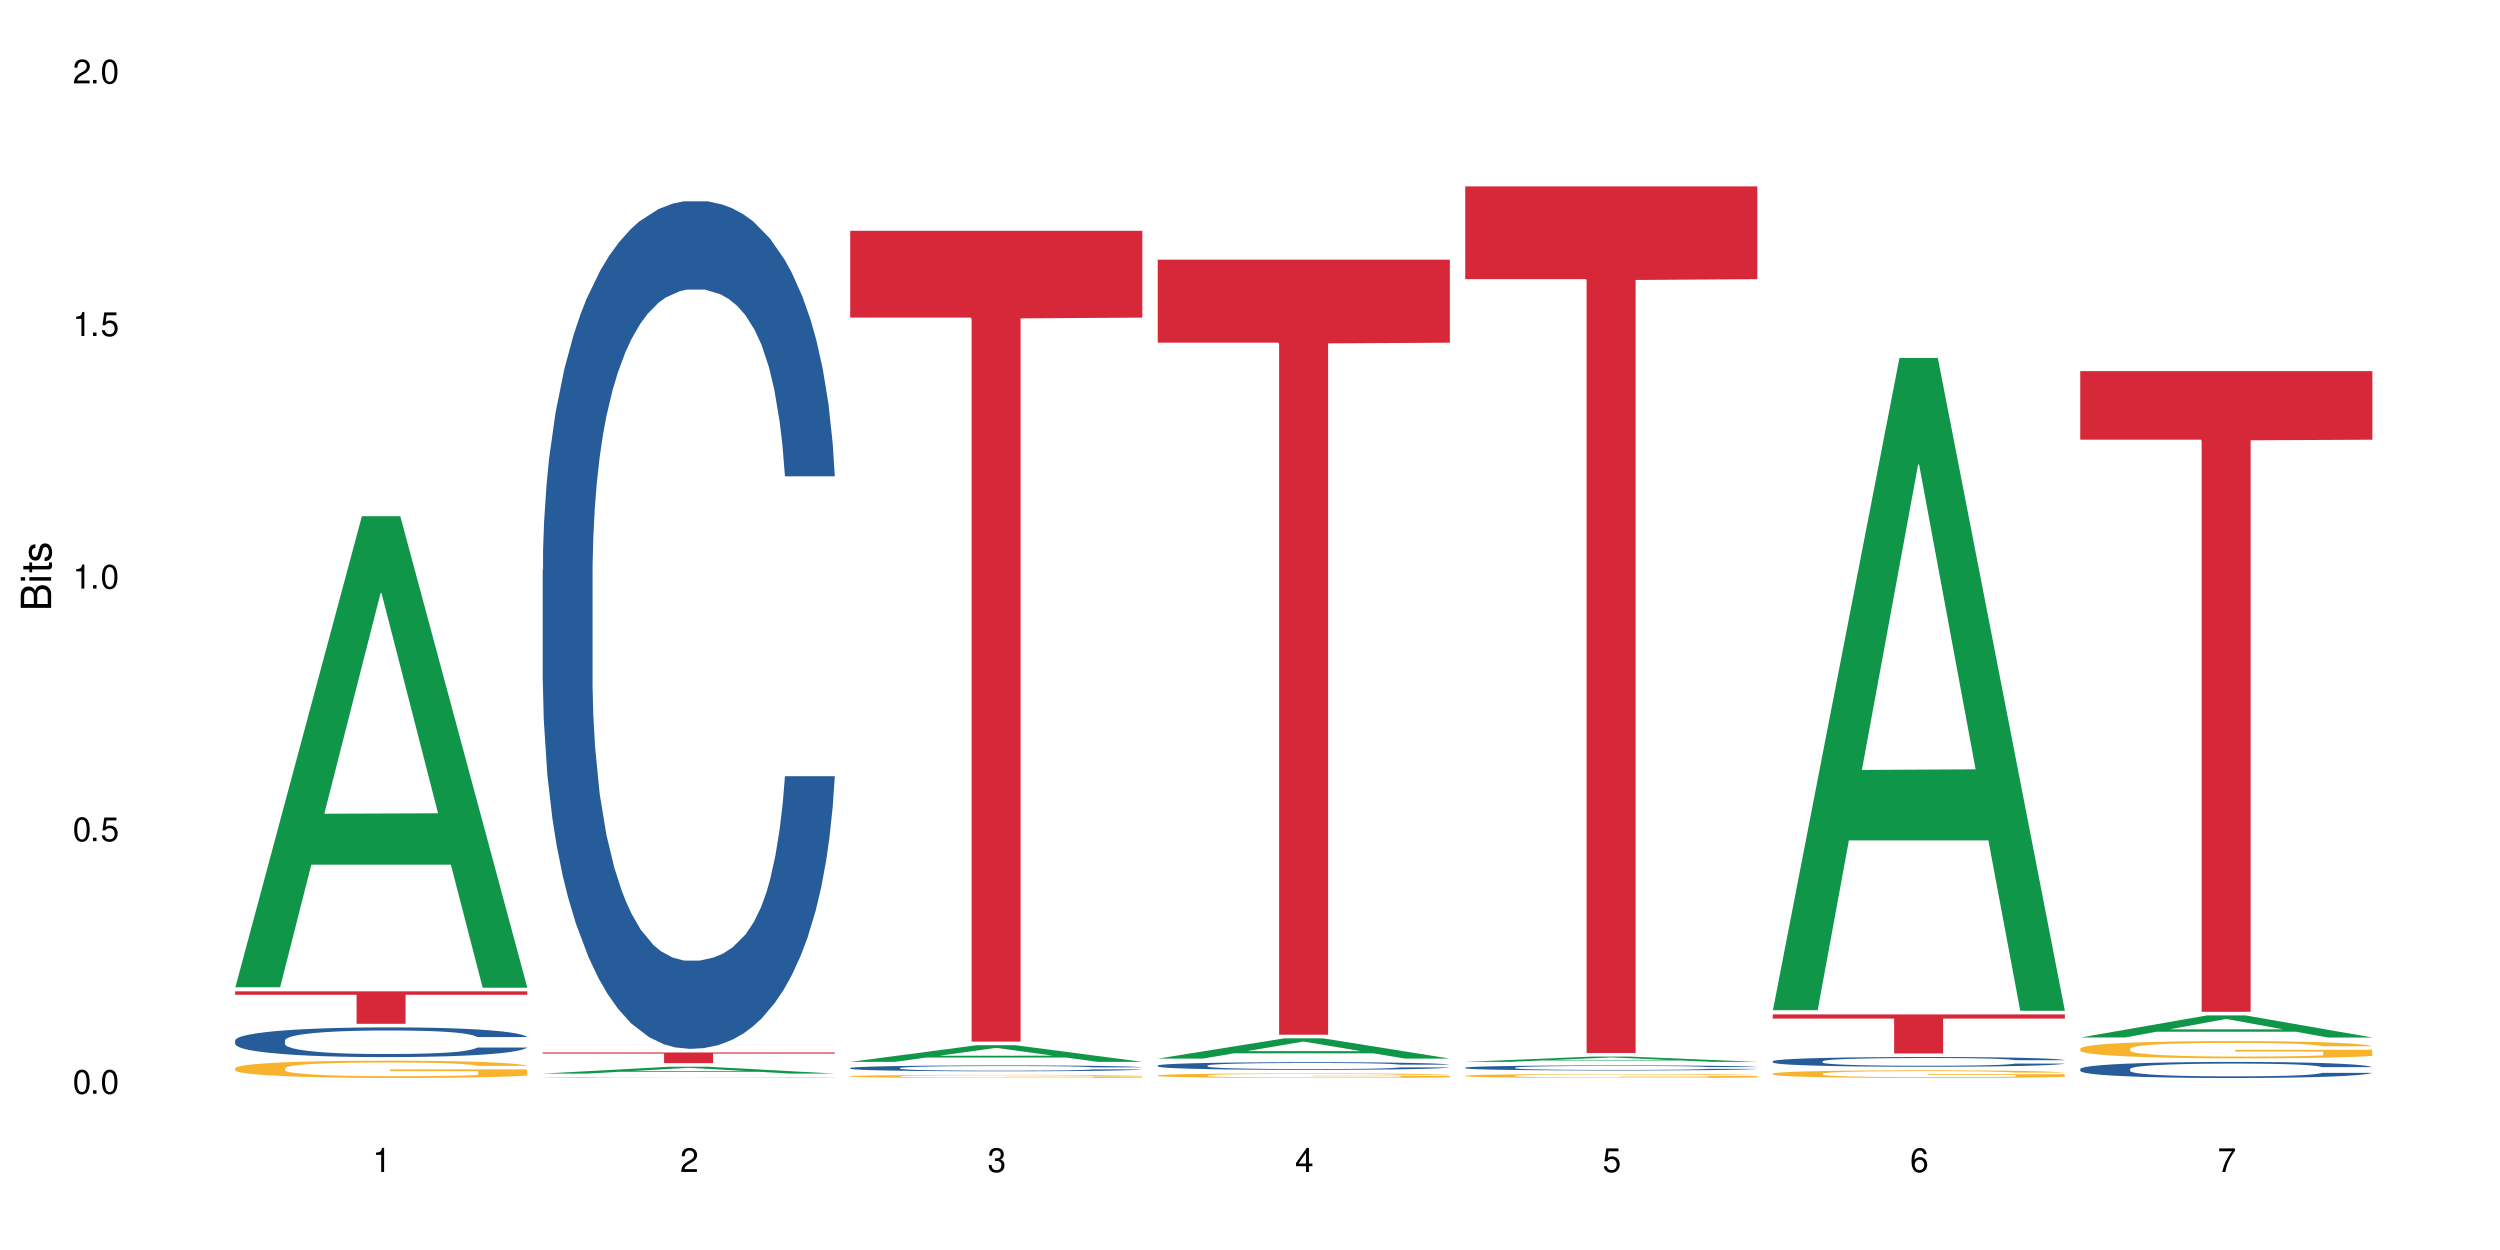 <?xml version="1.0" encoding="UTF-8"?>
<svg xmlns="http://www.w3.org/2000/svg" xmlns:xlink="http://www.w3.org/1999/xlink" width="720" height="360" viewBox="0 0 720 360">
<defs>
<g>
<g id="glyph-0-0">
</g>
<g id="glyph-0-1">
<path d="M 2.641 -6.938 C 2 -6.938 1.422 -6.656 1.078 -6.172 C 0.641 -5.562 0.406 -4.641 0.406 -3.359 C 0.406 -1.016 1.188 0.219 2.641 0.219 C 4.078 0.219 4.859 -1.016 4.859 -3.297 C 4.859 -4.641 4.656 -5.547 4.203 -6.172 C 3.844 -6.656 3.281 -6.938 2.641 -6.938 Z M 2.641 -6.188 C 3.547 -6.188 4 -5.25 4 -3.375 C 4 -1.406 3.562 -0.484 2.625 -0.484 C 1.734 -0.484 1.281 -1.438 1.281 -3.344 C 1.281 -5.25 1.734 -6.188 2.641 -6.188 Z M 2.641 -6.188 "/>
</g>
<g id="glyph-0-2">
<path d="M 1.828 -1 L 0.828 -1 L 0.828 0 L 1.828 0 Z M 1.828 -1 "/>
</g>
<g id="glyph-0-3">
<path d="M 4.562 -6.797 L 1.062 -6.797 L 0.547 -3.094 L 1.328 -3.094 C 1.719 -3.562 2.047 -3.734 2.578 -3.734 C 3.484 -3.734 4.062 -3.109 4.062 -2.094 C 4.062 -1.125 3.484 -0.531 2.578 -0.531 C 1.828 -0.531 1.375 -0.906 1.188 -1.672 L 0.328 -1.672 C 0.453 -1.109 0.547 -0.844 0.75 -0.594 C 1.125 -0.078 1.828 0.219 2.594 0.219 C 3.969 0.219 4.922 -0.781 4.922 -2.219 C 4.922 -3.562 4.031 -4.484 2.719 -4.484 C 2.25 -4.484 1.859 -4.359 1.469 -4.062 L 1.734 -5.969 L 4.562 -5.969 Z M 4.562 -6.797 "/>
</g>
<g id="glyph-0-4">
<path d="M 2.484 -4.938 L 2.484 0 L 3.328 0 L 3.328 -6.938 L 2.766 -6.938 C 2.469 -5.875 2.281 -5.734 0.984 -5.562 L 0.984 -4.938 Z M 2.484 -4.938 "/>
</g>
<g id="glyph-0-5">
<path d="M 4.859 -0.828 L 1.281 -0.828 C 1.359 -1.406 1.672 -1.781 2.5 -2.281 L 3.469 -2.828 C 4.406 -3.344 4.906 -4.062 4.906 -4.906 C 4.906 -5.484 4.672 -6.031 4.266 -6.406 C 3.859 -6.766 3.375 -6.938 2.719 -6.938 C 1.859 -6.938 1.219 -6.625 0.844 -6.031 C 0.609 -5.672 0.5 -5.234 0.484 -4.531 L 1.328 -4.531 C 1.359 -5.016 1.406 -5.281 1.531 -5.516 C 1.75 -5.938 2.188 -6.203 2.703 -6.203 C 3.469 -6.203 4.031 -5.641 4.031 -4.891 C 4.031 -4.344 3.719 -3.859 3.125 -3.516 L 2.234 -3 C 0.812 -2.172 0.406 -1.531 0.328 -0.016 L 4.859 -0.016 Z M 4.859 -0.828 "/>
</g>
<g id="glyph-0-6">
<path d="M 2.125 -3.188 L 2.578 -3.188 C 3.5 -3.188 3.984 -2.766 3.984 -1.922 C 3.984 -1.062 3.469 -0.531 2.594 -0.531 C 1.656 -0.531 1.203 -1 1.156 -2.016 L 0.312 -2.016 C 0.344 -1.453 0.438 -1.094 0.609 -0.781 C 0.953 -0.109 1.625 0.219 2.547 0.219 C 3.953 0.219 4.859 -0.625 4.859 -1.938 C 4.859 -2.828 4.516 -3.297 3.703 -3.594 C 4.344 -3.844 4.656 -4.328 4.656 -5.031 C 4.656 -6.219 3.875 -6.938 2.578 -6.938 C 1.203 -6.938 0.484 -6.172 0.453 -4.703 L 1.297 -4.703 C 1.312 -5.125 1.344 -5.359 1.453 -5.578 C 1.641 -5.969 2.062 -6.203 2.594 -6.203 C 3.344 -6.203 3.797 -5.75 3.797 -5 C 3.797 -4.516 3.609 -4.219 3.25 -4.047 C 3.016 -3.953 2.703 -3.922 2.125 -3.906 Z M 2.125 -3.188 "/>
</g>
<g id="glyph-0-7">
<path d="M 3.141 -1.672 L 3.141 0 L 3.984 0 L 3.984 -1.672 L 4.984 -1.672 L 4.984 -2.438 L 3.984 -2.438 L 3.984 -6.938 L 3.359 -6.938 L 0.266 -2.578 L 0.266 -1.672 Z M 3.141 -2.438 L 1 -2.438 L 3.141 -5.5 Z M 3.141 -2.438 "/>
</g>
<g id="glyph-0-8">
<path d="M 4.781 -5.125 C 4.609 -6.266 3.891 -6.938 2.844 -6.938 C 2.094 -6.938 1.422 -6.578 1.031 -5.953 C 0.594 -5.266 0.406 -4.422 0.406 -3.172 C 0.406 -2 0.578 -1.25 0.984 -0.641 C 1.359 -0.078 1.953 0.219 2.703 0.219 C 3.984 0.219 4.922 -0.75 4.922 -2.094 C 4.922 -3.375 4.062 -4.281 2.844 -4.281 C 2.172 -4.281 1.641 -4.031 1.281 -3.516 C 1.281 -5.234 1.828 -6.188 2.797 -6.188 C 3.391 -6.188 3.797 -5.797 3.938 -5.125 Z M 2.734 -3.531 C 3.547 -3.531 4.062 -2.953 4.062 -2.031 C 4.062 -1.156 3.484 -0.531 2.703 -0.531 C 1.922 -0.531 1.328 -1.188 1.328 -2.078 C 1.328 -2.938 1.906 -3.531 2.734 -3.531 Z M 2.734 -3.531 "/>
</g>
<g id="glyph-0-9">
<path d="M 4.984 -6.797 L 0.438 -6.797 L 0.438 -5.969 L 4.109 -5.969 C 2.5 -3.656 1.828 -2.234 1.328 0 L 2.219 0 C 2.594 -2.172 3.453 -4.047 4.984 -6.094 Z M 4.984 -6.797 "/>
</g>
<g id="glyph-1-0">
</g>
<g id="glyph-1-1">
<path d="M 0 -0.953 L 0 -4.891 C 0 -5.719 -0.234 -6.344 -0.734 -6.797 C -1.188 -7.234 -1.812 -7.469 -2.5 -7.469 C -3.547 -7.469 -4.188 -7 -4.625 -5.875 C -4.984 -6.688 -5.625 -7.094 -6.531 -7.094 C -7.172 -7.094 -7.734 -6.859 -8.141 -6.391 C -8.562 -5.922 -8.75 -5.344 -8.75 -4.5 L -8.75 -0.953 Z M -4.984 -2.062 L -7.766 -2.062 L -7.766 -4.219 C -7.766 -4.844 -7.688 -5.203 -7.453 -5.5 C -7.219 -5.812 -6.859 -5.969 -6.375 -5.969 C -5.891 -5.969 -5.531 -5.812 -5.297 -5.5 C -5.062 -5.203 -4.984 -4.844 -4.984 -4.219 Z M -0.984 -2.062 L -4 -2.062 L -4 -4.781 C -4 -5.766 -3.438 -6.359 -2.484 -6.359 C -1.547 -6.359 -0.984 -5.766 -0.984 -4.781 Z M -0.984 -2.062 "/>
</g>
<g id="glyph-1-2">
<path d="M -6.281 -1.797 L -6.281 -0.797 L 0 -0.797 L 0 -1.797 Z M -8.75 -1.797 L -8.75 -0.797 L -7.484 -0.797 L -7.484 -1.797 Z M -8.75 -1.797 "/>
</g>
<g id="glyph-1-3">
<path d="M -6.281 -3.047 L -6.281 -2.016 L -8.016 -2.016 L -8.016 -1.016 L -6.281 -1.016 L -6.281 -0.172 L -5.469 -0.172 L -5.469 -1.016 L -0.719 -1.016 C -0.078 -1.016 0.281 -1.453 0.281 -2.234 C 0.281 -2.5 0.25 -2.719 0.188 -3.047 L -0.641 -3.047 C -0.609 -2.906 -0.594 -2.766 -0.594 -2.562 C -0.594 -2.141 -0.719 -2.016 -1.156 -2.016 L -5.469 -2.016 L -5.469 -3.047 Z M -6.281 -3.047 "/>
</g>
<g id="glyph-1-4">
<path d="M -4.531 -5.25 C -5.766 -5.25 -6.469 -4.422 -6.469 -2.969 C -6.469 -1.516 -5.719 -0.562 -4.547 -0.562 C -3.562 -0.562 -3.094 -1.062 -2.734 -2.562 L -2.516 -3.484 C -2.344 -4.188 -2.094 -4.469 -1.641 -4.469 C -1.047 -4.469 -0.641 -3.875 -0.641 -3 C -0.641 -2.453 -0.797 -2 -1.062 -1.75 C -1.25 -1.594 -1.422 -1.531 -1.875 -1.469 L -1.875 -0.406 C -0.422 -0.453 0.281 -1.266 0.281 -2.922 C 0.281 -4.5 -0.5 -5.516 -1.719 -5.516 C -2.656 -5.516 -3.172 -4.984 -3.469 -3.734 L -3.703 -2.766 C -3.891 -1.953 -4.156 -1.609 -4.594 -1.609 C -5.188 -1.609 -5.547 -2.125 -5.547 -2.938 C -5.547 -3.75 -5.203 -4.172 -4.531 -4.203 Z M -4.531 -5.25 "/>
</g>
</g>
</defs>
<rect x="-72" y="-36" width="864" height="432" fill="rgb(100%, 100%, 100%)" fill-opacity="1"/>
<path fill-rule="nonzero" fill="rgb(6.275%, 58.824%, 28.235%)" fill-opacity="1" d="M 67.73 284.336 L 67.82 284.211 L 104.227 148.656 L 115.281 148.656 L 151.867 284.465 L 139.012 284.465 L 129.844 249.016 L 89.664 249.016 L 80.676 284.336 L 67.73 284.336 L 93.527 234.352 L 126.156 234.223 L 109.887 170.848 L 109.707 170.719 L 109.527 171.102 L 93.438 234.223 L 93.527 234.352 Z M 67.73 284.336 "/>
<path fill-rule="nonzero" fill="rgb(14.51%, 36.078%, 60%)" fill-opacity="1" d="M 67.73 299.613 L 67.832 299.605 L 67.832 299.418 L 68.141 299.121 L 68.859 298.746 L 69.578 298.488 L 71.426 298.027 L 73.988 297.582 L 76.656 297.238 L 78.605 297.035 L 80.352 296.879 L 84.352 296.59 L 86.918 296.441 L 89.688 296.309 L 93.074 296.176 L 95.535 296.098 L 101.078 295.973 L 105.18 295.918 L 108.363 295.895 L 115.238 295.895 L 119.34 295.926 L 122.316 295.965 L 125.598 296.027 L 128.371 296.098 L 133.191 296.27 L 137.5 296.488 L 139.449 296.613 L 142.527 296.855 L 144.891 297.09 L 146.531 297.293 L 148.379 297.582 L 150.02 297.934 L 151.25 298.332 L 151.867 298.668 L 137.5 298.668 L 136.785 298.355 L 135.961 298.113 L 134.422 297.793 L 132.883 297.566 L 130.73 297.34 L 128.781 297.191 L 126.113 297.043 L 123.754 296.949 L 121.289 296.879 L 118.93 296.832 L 114.414 296.785 L 109.184 296.785 L 107.234 296.801 L 103.23 296.863 L 101.078 296.918 L 98 297.027 L 95.844 297.129 L 93.281 297.285 L 91.535 297.418 L 89.379 297.621 L 87.84 297.801 L 86.098 298.059 L 85.07 298.254 L 84.148 298.473 L 83.328 298.73 L 82.711 299.004 L 82.301 299.293 L 82.094 299.574 L 82.094 300.789 L 82.301 301.07 L 82.812 301.398 L 84.148 301.875 L 86.098 302.289 L 88.355 302.617 L 90.508 302.852 L 91.742 302.961 L 93.383 303.086 L 95.945 303.242 L 99.641 303.398 L 101.797 303.461 L 105.078 303.523 L 108.465 303.555 L 112.98 303.555 L 116.98 303.523 L 119.648 303.484 L 122.418 303.422 L 126.215 303.289 L 128.574 303.164 L 130.629 303.016 L 132.168 302.867 L 133.191 302.742 L 134.73 302.5 L 135.961 302.234 L 136.887 301.961 L 137.5 301.695 L 151.867 301.695 L 151.25 302.008 L 150.328 302.312 L 149.402 302.539 L 147.969 302.812 L 146.324 303.055 L 143.965 303.328 L 142.016 303.508 L 139.449 303.703 L 137.09 303.852 L 134.527 303.984 L 130.73 304.141 L 128.266 304.219 L 125.598 304.289 L 122.418 304.352 L 118.418 304.406 L 114.109 304.438 L 110.105 304.445 L 105.797 304.43 L 102.617 304.398 L 98.41 304.328 L 93.176 304.188 L 89.379 304.039 L 86.406 303.891 L 83.84 303.734 L 80.969 303.523 L 77.273 303.18 L 75.016 302.914 L 73.477 302.695 L 71.734 302.391 L 70.5 302.117 L 69.066 301.68 L 68.039 301.125 L 67.73 300.695 Z M 67.73 299.613 "/>
<path fill-rule="nonzero" fill="rgb(96.863%, 70.196%, 16.863%)" fill-opacity="1" d="M 67.73 307.613 L 67.832 307.609 L 67.832 307.52 L 68.242 307.312 L 69.27 307.031 L 70.605 306.801 L 72.039 306.617 L 72.965 306.52 L 74.504 306.383 L 75.836 306.285 L 79.223 306.078 L 83.531 305.887 L 85.891 305.805 L 88.559 305.73 L 92.355 305.641 L 94.102 305.609 L 99.438 305.539 L 105.488 305.492 L 112.16 305.477 L 115.238 305.484 L 119.441 305.5 L 125.188 305.551 L 128.473 305.598 L 131.039 305.641 L 133.707 305.703 L 136.988 305.793 L 140.066 305.902 L 142.527 306.012 L 144.992 306.148 L 147.043 306.293 L 148.789 306.453 L 150.328 306.645 L 151.25 306.805 L 151.867 306.965 L 137.605 306.965 L 136.785 306.805 L 135.859 306.68 L 134.32 306.531 L 132.781 306.422 L 131.242 306.336 L 128.371 306.215 L 125.906 306.145 L 122.828 306.078 L 119.855 306.039 L 116.469 306.012 L 114.414 306.004 L 108.977 306.004 L 104.055 306.035 L 101.18 306.07 L 99.129 306.105 L 96.254 306.176 L 94.512 306.23 L 93.484 306.266 L 90.406 306.406 L 88.355 306.535 L 87.227 306.621 L 85.789 306.758 L 84.762 306.883 L 83.633 307.062 L 83.02 307.199 L 82.199 307.508 L 82.094 308.328 L 82.402 308.504 L 83.02 308.688 L 83.84 308.852 L 85.07 309.027 L 86.301 309.156 L 88.457 309.336 L 90.305 309.453 L 91.742 309.531 L 94.512 309.656 L 95.641 309.695 L 98.309 309.777 L 101.078 309.84 L 104.465 309.895 L 107.027 309.922 L 111.133 309.945 L 116.363 309.945 L 122.52 309.918 L 126.422 309.883 L 129.09 309.848 L 130.832 309.812 L 132.988 309.766 L 134.527 309.719 L 135.961 309.668 L 137.707 309.59 L 137.707 308.504 L 112.363 308.496 L 112.363 307.988 L 151.762 307.984 L 151.867 309.766 L 149.711 309.887 L 147.043 310.004 L 144.48 310.098 L 141.812 310.172 L 138.016 310.262 L 134.938 310.316 L 130.215 310.379 L 125.906 310.418 L 121.395 310.445 L 117.391 310.461 L 112.672 310.465 L 108.465 310.457 L 103.949 310.43 L 100.359 310.391 L 97.074 310.348 L 93.793 310.289 L 89.688 310.191 L 87.02 310.113 L 84.25 310.02 L 81.48 309.906 L 79.016 309.781 L 77.375 309.688 L 75.734 309.578 L 73.988 309.441 L 72.348 309.285 L 71.117 309.145 L 69.988 308.984 L 69.168 308.836 L 68.348 308.629 L 67.938 308.465 L 67.73 308.324 Z M 67.73 307.613 "/>
<path fill-rule="nonzero" fill="rgb(83.922%, 15.686%, 22.353%)" fill-opacity="1" d="M 67.73 285.496 L 151.867 285.496 L 151.867 286.5 L 116.801 286.508 L 116.801 294.863 L 102.695 294.863 L 102.695 286.516 L 102.488 286.5 L 67.73 286.5 Z M 67.73 285.496 "/>
<path fill-rule="nonzero" fill="rgb(6.275%, 58.824%, 28.235%)" fill-opacity="1" d="M 156.293 309.191 L 156.383 309.191 L 192.789 307.215 L 203.844 307.215 L 240.43 309.195 L 227.574 309.195 L 218.406 308.676 L 178.227 308.676 L 169.238 309.191 L 156.293 309.191 L 182.094 308.465 L 214.723 308.461 L 198.453 307.539 L 198.273 307.535 L 198.094 307.539 L 182.004 308.461 L 182.094 308.465 Z M 156.293 309.191 "/>
<path fill-rule="nonzero" fill="rgb(14.51%, 36.078%, 60%)" fill-opacity="1" d="M 156.293 164.188 L 156.398 163.965 L 156.398 158.609 L 156.703 150.129 L 157.422 139.418 L 158.141 132.055 L 159.988 118.891 L 162.555 106.172 L 165.223 96.355 L 167.172 90.555 L 168.914 86.09 L 172.918 77.836 L 175.48 73.594 L 178.25 69.801 L 181.637 66.008 L 184.102 63.777 L 189.641 60.207 L 193.746 58.645 L 196.926 57.977 L 203.801 57.977 L 207.902 58.867 L 210.879 59.984 L 214.164 61.77 L 216.934 63.777 L 221.754 68.688 L 226.066 74.934 L 228.016 78.504 L 231.094 85.422 L 233.453 92.113 L 235.094 97.918 L 236.941 106.172 L 238.582 116.215 L 239.812 127.594 L 240.43 137.188 L 226.066 137.188 L 225.348 128.262 L 224.527 121.344 L 222.988 112.195 L 221.449 105.727 L 219.293 99.254 L 217.344 95.016 L 214.676 90.777 L 212.316 88.098 L 209.855 86.09 L 207.492 84.75 L 202.98 83.414 L 197.746 83.414 L 195.797 83.859 L 191.797 85.645 L 189.641 87.207 L 186.562 90.328 L 184.406 93.23 L 181.844 97.691 L 180.098 101.484 L 177.945 107.289 L 176.406 112.418 L 174.66 119.781 L 173.633 125.363 L 172.711 131.609 L 171.891 138.973 L 171.273 146.781 L 170.863 155.039 L 170.66 163.07 L 170.66 197.656 L 170.863 205.688 L 171.379 215.062 L 172.711 228.672 L 174.66 240.496 L 176.918 249.871 L 179.074 256.562 L 180.305 259.688 L 181.945 263.258 L 184.512 267.719 L 188.203 272.184 L 190.359 273.969 L 193.641 275.754 L 197.027 276.645 L 201.543 276.645 L 205.543 275.754 L 208.211 274.637 L 210.98 272.852 L 214.777 269.059 L 217.137 265.488 L 219.191 261.25 L 220.73 257.012 L 221.754 253.441 L 223.293 246.523 L 224.527 238.938 L 225.449 231.125 L 226.066 223.539 L 240.43 223.539 L 239.812 232.465 L 238.891 241.168 L 237.969 247.637 L 236.531 255.449 L 234.891 262.363 L 232.527 270.176 L 230.578 275.309 L 228.016 280.887 L 225.656 285.125 L 223.09 288.918 L 219.293 293.379 L 216.832 295.613 L 214.164 297.621 L 210.98 299.406 L 206.98 300.969 L 202.672 301.859 L 198.668 302.082 L 194.359 301.637 L 191.18 300.742 L 186.973 298.734 L 181.738 294.719 L 177.945 290.48 L 174.969 286.238 L 172.402 281.777 L 169.531 275.754 L 165.836 265.934 L 163.578 258.348 L 162.039 252.102 L 160.297 243.398 L 159.066 235.59 L 157.629 223.094 L 156.602 207.25 L 156.293 194.98 Z M 156.293 164.188 "/>
<path fill-rule="nonzero" fill="rgb(96.863%, 70.196%, 16.863%)" fill-opacity="1" d="M 156.293 310.328 L 156.398 310.328 L 156.398 310.324 L 156.809 310.312 L 157.832 310.301 L 159.168 310.289 L 160.605 310.281 L 161.527 310.273 L 163.066 310.27 L 164.398 310.262 L 167.785 310.254 L 172.094 310.246 L 174.457 310.242 L 177.121 310.238 L 180.918 310.234 L 182.664 310.23 L 188 310.227 L 213.754 310.227 L 217.035 310.23 L 219.602 310.234 L 222.27 310.234 L 225.551 310.238 L 228.629 310.246 L 231.094 310.25 L 233.555 310.258 L 235.605 310.266 L 237.352 310.273 L 238.891 310.281 L 239.812 310.289 L 240.43 310.297 L 226.168 310.297 L 225.348 310.289 L 224.422 310.281 L 222.883 310.277 L 221.344 310.27 L 219.805 310.266 L 216.934 310.262 L 214.473 310.258 L 211.395 310.254 L 208.418 310.25 L 192.617 310.25 L 189.742 310.254 L 187.691 310.254 L 184.816 310.258 L 183.074 310.262 L 182.047 310.262 L 178.969 310.27 L 176.918 310.277 L 175.789 310.281 L 174.352 310.285 L 173.328 310.293 L 172.199 310.301 L 171.582 310.309 L 170.762 310.324 L 170.66 310.363 L 170.965 310.371 L 171.582 310.379 L 172.402 310.387 L 173.633 310.395 L 174.867 310.402 L 177.02 310.41 L 178.867 310.418 L 180.305 310.422 L 183.074 310.426 L 184.203 310.43 L 186.871 310.434 L 189.641 310.434 L 193.027 310.438 L 195.59 310.438 L 199.695 310.441 L 204.93 310.441 L 211.086 310.438 L 214.984 310.438 L 217.652 310.434 L 219.395 310.434 L 221.551 310.43 L 223.09 310.43 L 224.527 310.426 L 226.27 310.422 L 226.27 310.371 L 200.926 310.371 L 200.926 310.344 L 240.328 310.344 L 240.43 310.43 L 238.273 310.438 L 235.605 310.441 L 233.043 310.449 L 230.375 310.449 L 226.578 310.457 L 223.5 310.457 L 218.781 310.461 L 214.473 310.461 L 209.957 310.465 L 192.512 310.465 L 188.922 310.461 L 185.641 310.461 L 182.355 310.457 L 178.25 310.453 L 175.582 310.449 L 172.812 310.445 L 170.043 310.438 L 167.582 310.434 L 165.938 310.426 L 164.297 310.422 L 162.555 310.414 L 160.91 310.41 L 159.68 310.402 L 158.551 310.395 L 157.73 310.387 L 156.91 310.375 L 156.5 310.367 L 156.293 310.363 Z M 156.293 310.328 "/>
<path fill-rule="nonzero" fill="rgb(83.922%, 15.686%, 22.353%)" fill-opacity="1" d="M 156.293 303.113 L 240.43 303.113 L 240.43 303.441 L 205.363 303.445 L 205.363 306.184 L 191.258 306.184 L 191.258 303.449 L 191.051 303.441 L 156.293 303.441 Z M 156.293 303.113 "/>
<path fill-rule="nonzero" fill="rgb(6.275%, 58.824%, 28.235%)" fill-opacity="1" d="M 244.859 305.812 L 244.949 305.809 L 281.352 301.016 L 292.41 301.016 L 328.992 305.816 L 316.141 305.816 L 306.969 304.562 L 266.789 304.562 L 257.801 305.812 L 244.859 305.812 L 270.656 304.047 L 303.285 304.039 L 287.016 301.801 L 286.836 301.793 L 286.656 301.809 L 270.566 304.039 L 270.656 304.047 Z M 244.859 305.812 "/>
<path fill-rule="nonzero" fill="rgb(14.51%, 36.078%, 60%)" fill-opacity="1" d="M 244.859 307.582 L 244.961 307.578 L 244.961 307.543 L 245.27 307.484 L 245.988 307.41 L 246.703 307.359 L 248.551 307.27 L 251.117 307.18 L 253.785 307.113 L 255.734 307.074 L 257.477 307.043 L 261.48 306.984 L 264.043 306.957 L 266.816 306.93 L 270.199 306.902 L 272.664 306.891 L 278.203 306.863 L 282.309 306.852 L 285.488 306.848 L 292.363 306.848 L 296.469 306.855 L 299.441 306.863 L 302.727 306.875 L 305.496 306.891 L 310.32 306.922 L 314.629 306.965 L 316.578 306.988 L 319.656 307.039 L 322.016 307.082 L 323.656 307.125 L 325.504 307.18 L 327.145 307.25 L 328.379 307.328 L 328.992 307.395 L 314.629 307.395 L 313.91 307.332 L 313.09 307.285 L 311.551 307.223 L 310.012 307.176 L 307.855 307.133 L 305.906 307.105 L 303.238 307.074 L 300.879 307.055 L 298.418 307.043 L 296.059 307.035 L 291.543 307.023 L 286.309 307.023 L 284.359 307.027 L 280.359 307.039 L 278.203 307.051 L 275.125 307.07 L 272.973 307.09 L 270.406 307.121 L 268.66 307.148 L 266.508 307.188 L 264.969 307.223 L 263.223 307.273 L 262.199 307.312 L 261.273 307.355 L 260.453 307.406 L 259.84 307.461 L 259.426 307.516 L 259.223 307.574 L 259.223 307.812 L 259.426 307.867 L 259.941 307.93 L 261.273 308.023 L 263.223 308.105 L 265.48 308.172 L 267.637 308.215 L 268.867 308.238 L 270.508 308.262 L 273.074 308.293 L 276.77 308.324 L 278.922 308.336 L 282.207 308.348 L 285.59 308.355 L 290.105 308.355 L 294.109 308.348 L 296.773 308.34 L 299.547 308.328 L 303.344 308.301 L 305.703 308.277 L 307.754 308.25 L 309.293 308.219 L 310.32 308.195 L 311.859 308.148 L 313.09 308.094 L 314.012 308.043 L 314.629 307.988 L 328.992 307.988 L 328.379 308.051 L 327.453 308.109 L 326.531 308.156 L 325.094 308.207 L 323.453 308.258 L 321.094 308.309 L 319.145 308.344 L 316.578 308.383 L 314.219 308.414 L 311.652 308.438 L 307.855 308.469 L 305.395 308.484 L 302.727 308.5 L 299.547 308.512 L 295.543 308.523 L 291.234 308.527 L 287.234 308.531 L 282.926 308.527 L 279.742 308.52 L 275.535 308.508 L 270.305 308.48 L 266.508 308.449 L 263.531 308.422 L 260.965 308.391 L 258.094 308.348 L 254.398 308.281 L 252.145 308.23 L 250.605 308.188 L 248.859 308.125 L 247.629 308.07 L 246.191 307.984 L 245.164 307.875 L 244.859 307.793 Z M 244.859 307.582 "/>
<path fill-rule="nonzero" fill="rgb(96.863%, 70.196%, 16.863%)" fill-opacity="1" d="M 244.859 309.949 L 244.961 309.949 L 244.961 309.93 L 245.371 309.895 L 246.398 309.844 L 247.73 309.801 L 249.168 309.766 L 250.09 309.75 L 251.629 309.727 L 252.965 309.707 L 256.348 309.672 L 260.66 309.637 L 263.02 309.621 L 265.688 309.605 L 269.484 309.59 L 271.227 309.586 L 276.562 309.57 L 282.617 309.562 L 292.363 309.562 L 296.57 309.566 L 302.316 309.574 L 305.598 309.582 L 308.164 309.59 L 310.832 309.602 L 314.117 309.617 L 317.195 309.637 L 319.656 309.656 L 322.117 309.684 L 324.172 309.707 L 325.914 309.738 L 327.453 309.773 L 328.379 309.801 L 328.992 309.832 L 314.73 309.832 L 313.91 309.801 L 312.988 309.777 L 311.449 309.75 L 309.91 309.73 L 308.371 309.715 L 305.496 309.695 L 303.035 309.68 L 299.957 309.672 L 296.98 309.664 L 293.594 309.656 L 286.105 309.656 L 281.18 309.66 L 278.309 309.668 L 276.254 309.676 L 273.383 309.688 L 271.637 309.695 L 270.613 309.703 L 267.535 309.73 L 265.48 309.754 L 264.352 309.77 L 262.918 309.793 L 261.891 309.816 L 260.762 309.848 L 260.145 309.875 L 259.324 309.93 L 259.223 310.078 L 259.531 310.109 L 260.145 310.145 L 260.965 310.172 L 262.199 310.203 L 263.43 310.227 L 265.582 310.262 L 267.43 310.281 L 268.867 310.297 L 271.637 310.316 L 272.766 310.324 L 275.434 310.34 L 278.203 310.352 L 281.59 310.363 L 284.156 310.367 L 288.258 310.371 L 293.492 310.371 L 299.648 310.367 L 303.547 310.359 L 306.215 310.352 L 307.961 310.348 L 310.113 310.34 L 311.652 310.328 L 313.09 310.32 L 314.832 310.305 L 314.832 310.109 L 289.492 310.109 L 289.492 310.016 L 328.891 310.016 L 328.992 310.34 L 326.84 310.359 L 324.172 310.383 L 321.605 310.398 L 318.938 310.414 L 315.141 310.43 L 312.062 310.438 L 307.344 310.449 L 303.035 310.457 L 298.52 310.461 L 294.52 310.465 L 285.59 310.465 L 281.078 310.457 L 277.484 310.453 L 274.203 310.445 L 270.918 310.434 L 266.816 310.414 L 264.148 310.402 L 261.379 310.383 L 258.605 310.363 L 254.504 310.324 L 252.859 310.305 L 251.117 310.281 L 249.477 310.25 L 248.242 310.227 L 247.113 310.195 L 246.293 310.168 L 245.473 310.133 L 245.062 310.102 L 244.859 310.078 Z M 244.859 309.949 "/>
<path fill-rule="nonzero" fill="rgb(83.922%, 15.686%, 22.353%)" fill-opacity="1" d="M 244.859 66.48 L 328.992 66.48 L 328.992 91.473 L 293.93 91.691 L 293.93 299.984 L 279.82 299.984 L 279.82 91.91 L 279.617 91.473 L 244.859 91.473 Z M 244.859 66.48 "/>
<path fill-rule="nonzero" fill="rgb(6.275%, 58.824%, 28.235%)" fill-opacity="1" d="M 333.422 304.879 L 333.512 304.871 L 369.914 299.031 L 380.973 299.031 L 417.555 304.883 L 404.703 304.883 L 395.535 303.355 L 355.355 303.355 L 346.363 304.879 L 333.422 304.879 L 359.219 302.723 L 391.848 302.719 L 375.578 299.988 L 375.398 299.98 L 375.219 299.996 L 359.129 302.719 L 359.219 302.723 Z M 333.422 304.879 "/>
<path fill-rule="nonzero" fill="rgb(14.51%, 36.078%, 60%)" fill-opacity="1" d="M 333.422 306.875 L 333.523 306.871 L 333.523 306.824 L 333.832 306.746 L 334.551 306.648 L 335.27 306.582 L 337.113 306.465 L 339.68 306.352 L 342.348 306.262 L 344.297 306.207 L 346.043 306.168 L 350.043 306.094 L 352.609 306.055 L 355.379 306.023 L 358.766 305.988 L 361.227 305.969 L 366.766 305.934 L 370.871 305.922 L 374.051 305.914 L 380.926 305.914 L 385.031 305.922 L 388.008 305.934 L 391.289 305.949 L 394.059 305.969 L 398.883 306.012 L 403.191 306.066 L 405.141 306.102 L 408.219 306.164 L 410.578 306.223 L 412.223 306.273 L 414.066 306.352 L 415.711 306.441 L 416.941 306.543 L 417.555 306.629 L 403.191 306.629 L 402.473 306.551 L 401.652 306.488 L 400.113 306.402 L 398.574 306.348 L 396.422 306.289 L 394.469 306.25 L 391.805 306.211 L 389.441 306.188 L 386.98 306.168 L 384.621 306.156 L 380.105 306.145 L 374.875 306.145 L 372.922 306.148 L 368.922 306.164 L 366.766 306.18 L 363.688 306.207 L 361.535 306.234 L 358.969 306.273 L 357.227 306.309 L 355.07 306.359 L 353.531 306.406 L 351.789 306.473 L 350.762 306.523 L 349.836 306.578 L 349.016 306.645 L 348.402 306.715 L 347.992 306.789 L 347.785 306.863 L 347.785 307.176 L 347.992 307.246 L 348.504 307.332 L 349.836 307.457 L 351.789 307.562 L 354.043 307.648 L 356.199 307.707 L 357.43 307.734 L 359.07 307.766 L 361.637 307.809 L 365.332 307.848 L 367.484 307.863 L 370.77 307.879 L 374.156 307.887 L 378.668 307.887 L 382.672 307.879 L 385.34 307.871 L 388.109 307.855 L 391.906 307.82 L 394.266 307.789 L 396.316 307.75 L 397.855 307.711 L 398.883 307.68 L 400.422 307.617 L 401.652 307.547 L 402.578 307.477 L 403.191 307.41 L 417.555 307.41 L 416.941 307.488 L 416.016 307.566 L 415.094 307.625 L 413.656 307.695 L 412.016 307.758 L 409.656 307.828 L 407.707 307.875 L 405.141 307.926 L 402.781 307.965 L 400.215 308 L 396.422 308.039 L 393.957 308.059 L 391.289 308.078 L 388.109 308.094 L 384.109 308.109 L 379.797 308.117 L 375.797 308.117 L 371.488 308.113 L 368.305 308.105 L 364.102 308.086 L 358.867 308.051 L 355.07 308.012 L 352.094 307.977 L 349.531 307.934 L 346.656 307.879 L 342.965 307.793 L 340.707 307.723 L 339.168 307.668 L 337.422 307.59 L 336.191 307.52 L 334.754 307.406 L 333.73 307.262 L 333.422 307.152 Z M 333.422 306.875 "/>
<path fill-rule="nonzero" fill="rgb(96.863%, 70.196%, 16.863%)" fill-opacity="1" d="M 333.422 309.711 L 333.523 309.711 L 333.523 309.688 L 333.934 309.633 L 334.961 309.559 L 336.293 309.496 L 337.73 309.449 L 338.652 309.426 L 340.191 309.387 L 341.527 309.363 L 344.914 309.309 L 349.223 309.258 L 351.582 309.234 L 354.25 309.215 L 358.047 309.191 L 359.789 309.184 L 365.125 309.164 L 371.18 309.152 L 377.848 309.148 L 380.926 309.148 L 385.133 309.156 L 390.879 309.168 L 394.164 309.18 L 396.727 309.191 L 399.395 309.207 L 402.68 309.23 L 405.758 309.262 L 408.219 309.289 L 410.684 309.324 L 412.734 309.363 L 414.477 309.406 L 416.016 309.457 L 416.941 309.5 L 417.555 309.539 L 403.293 309.539 L 402.473 309.5 L 401.551 309.465 L 400.012 309.426 L 398.473 309.398 L 396.934 309.375 L 394.059 309.344 L 391.598 309.324 L 388.52 309.309 L 385.543 309.297 L 382.156 309.289 L 374.668 309.289 L 369.742 309.297 L 366.871 309.305 L 364.816 309.316 L 361.945 309.332 L 360.199 309.348 L 359.176 309.355 L 356.098 309.395 L 354.043 309.43 L 352.914 309.449 L 351.48 309.488 L 350.453 309.52 L 349.324 309.566 L 348.711 309.602 L 347.887 309.684 L 347.785 309.902 L 348.094 309.945 L 348.711 309.996 L 349.531 310.039 L 350.762 310.086 L 351.992 310.121 L 354.148 310.168 L 355.992 310.199 L 357.43 310.219 L 360.199 310.25 L 361.328 310.262 L 363.996 310.285 L 366.766 310.301 L 370.152 310.316 L 372.719 310.32 L 376.824 310.328 L 382.055 310.328 L 388.211 310.32 L 392.109 310.312 L 394.777 310.301 L 396.523 310.293 L 398.676 310.281 L 400.215 310.27 L 401.652 310.254 L 403.398 310.234 L 403.398 309.945 L 378.055 309.945 L 378.055 309.812 L 417.453 309.809 L 417.555 310.281 L 415.402 310.312 L 412.734 310.344 L 410.168 310.367 L 407.5 310.387 L 403.703 310.41 L 400.625 310.426 L 395.906 310.441 L 391.598 310.453 L 387.082 310.461 L 383.082 310.465 L 378.363 310.465 L 374.156 310.461 L 369.641 310.457 L 366.051 310.445 L 362.766 310.434 L 359.484 310.418 L 355.379 310.395 L 352.711 310.371 L 349.941 310.348 L 347.172 310.316 L 344.707 310.285 L 341.426 310.23 L 339.68 310.195 L 338.039 310.152 L 336.809 310.117 L 335.68 310.074 L 334.859 310.035 L 334.035 309.98 L 333.625 309.938 L 333.422 309.898 Z M 333.422 309.711 "/>
<path fill-rule="nonzero" fill="rgb(83.922%, 15.686%, 22.353%)" fill-opacity="1" d="M 333.422 74.793 L 417.555 74.793 L 417.555 98.688 L 382.492 98.895 L 382.492 298 L 368.383 298 L 368.383 99.105 L 368.18 98.688 L 333.422 98.688 Z M 333.422 74.793 "/>
<path fill-rule="nonzero" fill="rgb(6.275%, 58.824%, 28.235%)" fill-opacity="1" d="M 421.984 305.812 L 422.074 305.809 L 458.48 304.301 L 469.535 304.301 L 506.121 305.812 L 493.266 305.812 L 484.098 305.418 L 443.918 305.418 L 434.93 305.812 L 421.984 305.812 L 447.781 305.254 L 480.41 305.254 L 464.141 304.551 L 463.961 304.547 L 463.781 304.551 L 447.691 305.254 L 447.781 305.254 Z M 421.984 305.812 "/>
<path fill-rule="nonzero" fill="rgb(14.51%, 36.078%, 60%)" fill-opacity="1" d="M 421.984 307.477 L 422.086 307.473 L 422.086 307.441 L 422.395 307.391 L 423.113 307.328 L 423.832 307.285 L 425.68 307.207 L 428.242 307.129 L 430.91 307.07 L 432.859 307.039 L 434.605 307.012 L 438.605 306.961 L 441.172 306.938 L 443.941 306.914 L 447.328 306.891 L 449.789 306.879 L 455.332 306.855 L 459.434 306.848 L 462.617 306.844 L 469.488 306.844 L 473.594 306.848 L 476.57 306.855 L 479.852 306.867 L 482.625 306.879 L 487.445 306.906 L 491.754 306.945 L 493.703 306.965 L 496.781 307.008 L 499.145 307.047 L 500.785 307.082 L 502.633 307.129 L 504.273 307.191 L 505.504 307.258 L 506.121 307.316 L 491.754 307.316 L 491.035 307.262 L 490.215 307.219 L 488.676 307.168 L 487.137 307.129 L 484.984 307.09 L 483.035 307.062 L 480.367 307.039 L 478.008 307.023 L 475.543 307.012 L 473.184 307.004 L 468.668 306.996 L 461.488 306.996 L 457.484 307.008 L 455.332 307.02 L 452.254 307.035 L 450.098 307.055 L 447.531 307.078 L 445.789 307.102 L 443.633 307.137 L 442.094 307.168 L 440.352 307.211 L 439.324 307.246 L 438.402 307.281 L 437.582 307.324 L 436.965 307.371 L 436.555 307.422 L 436.348 307.469 L 436.348 307.676 L 436.555 307.723 L 437.066 307.777 L 438.402 307.859 L 440.352 307.93 L 442.609 307.984 L 444.762 308.023 L 445.992 308.043 L 447.637 308.062 L 450.199 308.09 L 453.895 308.117 L 456.051 308.129 L 459.332 308.137 L 462.719 308.145 L 467.234 308.145 L 471.234 308.137 L 473.902 308.133 L 476.672 308.121 L 480.469 308.098 L 482.828 308.078 L 484.879 308.051 L 486.418 308.027 L 487.445 308.004 L 488.984 307.965 L 490.215 307.918 L 491.141 307.875 L 491.754 307.828 L 506.121 307.828 L 505.504 307.883 L 504.582 307.934 L 503.656 307.973 L 502.223 308.02 L 500.578 308.059 L 498.219 308.105 L 496.27 308.137 L 493.703 308.168 L 491.344 308.195 L 488.781 308.215 L 484.984 308.242 L 482.52 308.258 L 479.852 308.27 L 476.672 308.277 L 472.672 308.289 L 468.363 308.293 L 464.359 308.297 L 460.051 308.293 L 456.871 308.285 L 452.664 308.273 L 447.43 308.25 L 443.633 308.227 L 440.66 308.199 L 438.094 308.176 L 435.219 308.137 L 431.527 308.078 L 429.27 308.035 L 427.73 307.996 L 425.984 307.945 L 424.754 307.898 L 423.32 307.824 L 422.293 307.73 L 421.984 307.66 Z M 421.984 307.477 "/>
<path fill-rule="nonzero" fill="rgb(96.863%, 70.196%, 16.863%)" fill-opacity="1" d="M 421.984 309.812 L 422.086 309.812 L 422.086 309.793 L 422.496 309.746 L 423.523 309.68 L 424.859 309.629 L 426.293 309.586 L 427.219 309.562 L 428.758 309.531 L 430.09 309.512 L 433.477 309.465 L 437.785 309.418 L 440.145 309.402 L 442.812 309.383 L 446.609 309.363 L 448.355 309.355 L 453.688 309.34 L 459.742 309.328 L 469.488 309.328 L 473.695 309.332 L 479.441 309.344 L 482.727 309.352 L 485.293 309.363 L 487.957 309.379 L 491.242 309.398 L 494.32 309.422 L 496.781 309.449 L 499.246 309.48 L 501.297 309.512 L 503.043 309.547 L 504.582 309.594 L 505.504 309.629 L 506.121 309.664 L 491.859 309.664 L 491.035 309.629 L 490.113 309.602 L 488.574 309.566 L 487.035 309.543 L 485.496 309.523 L 482.625 309.496 L 480.16 309.477 L 477.082 309.465 L 474.105 309.453 L 470.723 309.449 L 468.668 309.445 L 463.23 309.445 L 458.305 309.453 L 455.434 309.461 L 453.383 309.469 L 450.508 309.484 L 448.766 309.496 L 447.738 309.508 L 444.66 309.539 L 442.609 309.566 L 441.48 309.586 L 440.043 309.617 L 439.016 309.648 L 437.887 309.688 L 437.273 309.719 L 436.453 309.789 L 436.348 309.977 L 436.656 310.016 L 437.273 310.059 L 438.094 310.098 L 439.324 310.137 L 440.555 310.168 L 442.711 310.207 L 444.559 310.234 L 445.992 310.25 L 448.766 310.281 L 449.895 310.289 L 452.562 310.309 L 455.332 310.324 L 458.715 310.336 L 461.281 310.34 L 465.387 310.348 L 470.617 310.348 L 476.773 310.34 L 480.676 310.332 L 483.34 310.324 L 485.086 310.316 L 487.242 310.305 L 488.781 310.293 L 490.215 310.281 L 491.961 310.266 L 491.961 310.016 L 466.617 310.016 L 466.617 309.898 L 506.016 309.898 L 506.121 310.305 L 503.965 310.332 L 501.297 310.359 L 498.73 310.379 L 496.066 310.398 L 492.27 310.418 L 489.191 310.43 L 484.469 310.445 L 480.16 310.453 L 475.645 310.461 L 471.645 310.465 L 462.719 310.465 L 458.203 310.457 L 454.613 310.449 L 451.328 310.438 L 448.047 310.426 L 443.941 310.402 L 441.273 310.387 L 438.504 310.363 L 435.734 310.336 L 433.27 310.309 L 431.629 310.289 L 429.988 310.262 L 428.242 310.23 L 426.602 310.195 L 425.371 310.164 L 424.242 310.129 L 423.422 310.094 L 422.602 310.047 L 422.191 310.008 L 421.984 309.977 Z M 421.984 309.812 "/>
<path fill-rule="nonzero" fill="rgb(83.922%, 15.686%, 22.353%)" fill-opacity="1" d="M 421.984 53.684 L 506.121 53.684 L 506.121 80.398 L 471.055 80.633 L 471.055 303.27 L 456.945 303.27 L 456.945 80.867 L 456.742 80.398 L 421.984 80.398 Z M 421.984 53.684 "/>
<path fill-rule="nonzero" fill="rgb(6.275%, 58.824%, 28.235%)" fill-opacity="1" d="M 510.547 290.941 L 510.637 290.762 L 547.043 103.113 L 558.098 103.113 L 594.684 291.117 L 581.828 291.117 L 572.66 242.039 L 532.48 242.039 L 523.492 290.941 L 510.547 290.941 L 536.348 221.738 L 568.977 221.562 L 552.707 133.828 L 552.527 133.652 L 552.348 134.18 L 536.258 221.562 L 536.348 221.738 Z M 510.547 290.941 "/>
<path fill-rule="nonzero" fill="rgb(14.51%, 36.078%, 60%)" fill-opacity="1" d="M 510.547 305.641 L 510.652 305.641 L 510.652 305.578 L 510.957 305.48 L 511.676 305.355 L 512.395 305.273 L 514.242 305.121 L 516.809 304.973 L 519.473 304.863 L 521.426 304.793 L 523.168 304.742 L 527.168 304.648 L 529.734 304.602 L 532.504 304.555 L 535.891 304.512 L 538.355 304.488 L 543.895 304.445 L 548 304.426 L 551.18 304.422 L 558.055 304.422 L 562.156 304.43 L 565.133 304.441 L 568.418 304.465 L 571.188 304.488 L 576.008 304.543 L 580.32 304.613 L 582.27 304.656 L 585.348 304.734 L 587.707 304.812 L 589.348 304.879 L 591.195 304.973 L 592.836 305.09 L 594.066 305.219 L 594.684 305.332 L 580.32 305.332 L 579.602 305.227 L 578.781 305.148 L 577.242 305.043 L 575.703 304.969 L 573.547 304.895 L 571.598 304.848 L 568.93 304.797 L 566.57 304.766 L 564.105 304.742 L 561.746 304.727 L 557.234 304.711 L 552 304.711 L 550.051 304.719 L 546.051 304.738 L 543.895 304.758 L 540.816 304.793 L 538.66 304.824 L 536.098 304.875 L 534.352 304.922 L 532.199 304.988 L 530.66 305.047 L 528.914 305.129 L 527.887 305.195 L 526.965 305.266 L 526.145 305.352 L 525.527 305.441 L 525.117 305.535 L 524.914 305.629 L 524.914 306.027 L 525.117 306.117 L 525.629 306.227 L 526.965 306.383 L 528.914 306.52 L 531.172 306.625 L 533.324 306.703 L 534.559 306.738 L 536.199 306.781 L 538.766 306.832 L 542.457 306.883 L 544.613 306.902 L 547.895 306.926 L 551.281 306.934 L 555.797 306.934 L 559.797 306.926 L 562.465 306.91 L 565.234 306.891 L 569.031 306.848 L 571.391 306.805 L 573.445 306.758 L 574.984 306.707 L 576.008 306.668 L 577.547 306.59 L 578.781 306.5 L 579.703 306.41 L 580.32 306.324 L 594.684 306.324 L 594.066 306.426 L 593.145 306.527 L 592.223 306.602 L 590.785 306.691 L 589.145 306.77 L 586.781 306.859 L 584.832 306.918 L 582.27 306.984 L 579.91 307.031 L 577.344 307.074 L 573.547 307.129 L 571.086 307.152 L 568.418 307.176 L 565.234 307.195 L 561.234 307.215 L 556.926 307.227 L 552.922 307.227 L 548.613 307.223 L 545.434 307.211 L 541.227 307.188 L 535.992 307.145 L 532.199 307.094 L 529.223 307.047 L 526.656 306.992 L 523.785 306.926 L 520.09 306.812 L 517.832 306.723 L 516.293 306.652 L 514.551 306.551 L 513.316 306.461 L 511.883 306.32 L 510.855 306.137 L 510.547 305.996 Z M 510.547 305.641 "/>
<path fill-rule="nonzero" fill="rgb(96.863%, 70.196%, 16.863%)" fill-opacity="1" d="M 510.547 309.203 L 510.652 309.203 L 510.652 309.16 L 511.062 309.07 L 512.086 308.945 L 513.422 308.844 L 514.855 308.762 L 515.781 308.719 L 517.32 308.66 L 518.652 308.613 L 522.039 308.523 L 526.348 308.441 L 528.707 308.402 L 531.375 308.371 L 535.172 308.332 L 536.918 308.316 L 542.254 308.285 L 548.305 308.266 L 554.977 308.258 L 558.055 308.262 L 562.262 308.27 L 568.008 308.289 L 571.289 308.312 L 573.855 308.332 L 576.523 308.355 L 579.805 308.398 L 582.883 308.445 L 585.348 308.496 L 587.809 308.555 L 589.859 308.621 L 591.605 308.691 L 593.145 308.773 L 594.066 308.844 L 594.684 308.914 L 580.422 308.914 L 579.602 308.844 L 578.676 308.789 L 577.137 308.723 L 575.598 308.676 L 574.059 308.637 L 571.188 308.586 L 568.723 308.551 L 565.645 308.523 L 562.672 308.508 L 559.285 308.496 L 557.234 308.492 L 551.793 308.492 L 546.871 308.504 L 543.996 308.52 L 541.945 308.535 L 539.07 308.566 L 537.328 308.59 L 536.301 308.605 L 533.223 308.668 L 531.172 308.727 L 530.043 308.766 L 528.605 308.824 L 527.582 308.879 L 526.453 308.961 L 525.836 309.02 L 525.016 309.156 L 524.914 309.52 L 525.219 309.598 L 525.836 309.68 L 526.656 309.75 L 527.887 309.828 L 529.121 309.887 L 531.273 309.965 L 533.121 310.02 L 534.559 310.051 L 537.328 310.105 L 538.457 310.125 L 541.125 310.16 L 543.895 310.188 L 547.281 310.215 L 549.844 310.227 L 553.949 310.234 L 559.184 310.234 L 565.34 310.223 L 569.238 310.207 L 571.906 310.191 L 573.648 310.176 L 575.805 310.156 L 577.344 310.133 L 578.781 310.113 L 580.523 310.078 L 580.523 309.598 L 555.18 309.594 L 555.18 309.367 L 594.582 309.367 L 594.684 310.156 L 592.527 310.211 L 589.859 310.262 L 587.297 310.301 L 584.629 310.336 L 580.832 310.375 L 577.754 310.398 L 573.035 310.426 L 568.723 310.445 L 564.211 310.457 L 560.207 310.465 L 555.488 310.465 L 551.281 310.461 L 546.766 310.449 L 543.176 310.434 L 539.895 310.414 L 536.609 310.387 L 532.504 310.344 L 529.836 310.309 L 527.066 310.27 L 524.297 310.219 L 521.836 310.164 L 520.191 310.121 L 518.551 310.07 L 516.809 310.012 L 515.164 309.941 L 513.934 309.879 L 512.805 309.809 L 511.984 309.742 L 511.164 309.652 L 510.754 309.582 L 510.547 309.52 Z M 510.547 309.203 "/>
<path fill-rule="nonzero" fill="rgb(83.922%, 15.686%, 22.353%)" fill-opacity="1" d="M 510.547 292.148 L 594.684 292.148 L 594.684 293.352 L 559.617 293.363 L 559.617 303.391 L 545.512 303.391 L 545.512 293.371 L 545.305 293.352 L 510.547 293.352 Z M 510.547 292.148 "/>
<path fill-rule="nonzero" fill="rgb(6.275%, 58.824%, 28.235%)" fill-opacity="1" d="M 599.113 298.797 L 599.203 298.793 L 635.605 292.438 L 646.664 292.438 L 683.246 298.805 L 670.395 298.805 L 661.223 297.141 L 621.043 297.141 L 612.055 298.797 L 599.113 298.797 L 624.91 296.453 L 657.539 296.449 L 641.27 293.48 L 641.09 293.473 L 640.91 293.492 L 624.82 296.449 L 624.91 296.453 Z M 599.113 298.797 "/>
<path fill-rule="nonzero" fill="rgb(14.51%, 36.078%, 60%)" fill-opacity="1" d="M 599.113 307.852 L 599.215 307.848 L 599.215 307.746 L 599.523 307.586 L 600.238 307.383 L 600.957 307.242 L 602.805 306.992 L 605.371 306.754 L 608.039 306.566 L 609.988 306.457 L 611.73 306.371 L 615.734 306.215 L 618.297 306.137 L 621.07 306.062 L 624.453 305.992 L 626.918 305.949 L 632.457 305.883 L 636.562 305.852 L 639.742 305.84 L 646.617 305.84 L 650.723 305.855 L 653.695 305.879 L 656.98 305.91 L 659.75 305.949 L 664.574 306.043 L 668.883 306.16 L 670.832 306.23 L 673.91 306.359 L 676.27 306.488 L 677.91 306.598 L 679.758 306.754 L 681.398 306.941 L 682.633 307.16 L 683.246 307.34 L 668.883 307.34 L 668.164 307.172 L 667.344 307.039 L 665.805 306.867 L 664.266 306.746 L 662.109 306.621 L 660.16 306.543 L 657.492 306.461 L 655.133 306.41 L 652.672 306.371 L 650.312 306.348 L 645.797 306.32 L 640.562 306.32 L 638.613 306.332 L 634.613 306.363 L 632.457 306.395 L 629.379 306.453 L 627.227 306.508 L 624.66 306.594 L 622.914 306.664 L 620.762 306.773 L 619.223 306.871 L 617.477 307.012 L 616.453 307.117 L 615.527 307.234 L 614.707 307.375 L 614.09 307.523 L 613.68 307.68 L 613.477 307.832 L 613.477 308.488 L 613.68 308.637 L 614.195 308.816 L 615.527 309.074 L 617.477 309.297 L 619.734 309.477 L 621.891 309.602 L 623.121 309.66 L 624.762 309.73 L 627.328 309.812 L 631.02 309.898 L 633.176 309.934 L 636.461 309.965 L 639.844 309.984 L 644.359 309.984 L 648.359 309.965 L 651.027 309.945 L 653.801 309.91 L 657.594 309.84 L 659.957 309.773 L 662.008 309.691 L 663.547 309.609 L 664.574 309.543 L 666.113 309.414 L 667.344 309.27 L 668.266 309.121 L 668.883 308.977 L 683.246 308.977 L 682.633 309.145 L 681.707 309.312 L 680.785 309.434 L 679.348 309.582 L 677.707 309.711 L 675.348 309.859 L 673.398 309.957 L 670.832 310.062 L 668.473 310.145 L 665.906 310.215 L 662.109 310.301 L 659.648 310.344 L 656.98 310.379 L 653.801 310.414 L 649.797 310.445 L 645.488 310.461 L 641.488 310.465 L 637.176 310.457 L 633.996 310.441 L 629.789 310.402 L 624.559 310.324 L 620.762 310.246 L 617.785 310.164 L 615.219 310.082 L 612.348 309.965 L 608.652 309.781 L 606.395 309.637 L 604.855 309.52 L 603.113 309.352 L 601.883 309.207 L 600.445 308.969 L 599.418 308.668 L 599.113 308.438 Z M 599.113 307.852 "/>
<path fill-rule="nonzero" fill="rgb(96.863%, 70.196%, 16.863%)" fill-opacity="1" d="M 599.113 301.965 L 599.215 301.961 L 599.215 301.871 L 599.625 301.664 L 600.652 301.383 L 601.984 301.152 L 603.422 300.969 L 604.344 300.875 L 605.883 300.738 L 607.219 300.641 L 610.602 300.434 L 614.914 300.242 L 617.273 300.164 L 619.941 300.086 L 623.738 300 L 625.48 299.969 L 630.816 299.895 L 636.871 299.848 L 643.539 299.836 L 646.617 299.84 L 650.824 299.859 L 656.57 299.906 L 659.852 299.953 L 662.418 300 L 665.086 300.059 L 668.367 300.148 L 671.445 300.258 L 673.91 300.367 L 676.371 300.504 L 678.426 300.648 L 680.168 300.809 L 681.707 300.996 L 682.633 301.156 L 683.246 301.316 L 668.984 301.316 L 668.164 301.156 L 667.242 301.035 L 665.703 300.883 L 664.164 300.773 L 662.625 300.688 L 659.75 300.57 L 657.289 300.5 L 654.211 300.434 L 651.234 300.395 L 647.848 300.367 L 645.797 300.359 L 640.359 300.359 L 635.434 300.391 L 632.559 300.426 L 630.508 300.461 L 627.637 300.531 L 625.891 300.586 L 624.863 300.621 L 621.785 300.762 L 619.734 300.891 L 618.605 300.977 L 617.168 301.113 L 616.145 301.234 L 615.016 301.414 L 614.398 301.551 L 613.578 301.859 L 613.477 302.68 L 613.785 302.852 L 614.398 303.039 L 615.219 303.199 L 616.453 303.375 L 617.684 303.504 L 619.836 303.684 L 621.684 303.801 L 623.121 303.879 L 625.891 304 L 627.02 304.039 L 629.688 304.121 L 632.457 304.188 L 635.844 304.242 L 638.41 304.27 L 642.512 304.289 L 647.746 304.289 L 653.902 304.262 L 657.801 304.227 L 660.469 304.191 L 662.211 304.16 L 664.367 304.109 L 665.906 304.062 L 667.344 304.012 L 669.086 303.938 L 669.086 302.852 L 643.742 302.848 L 643.742 302.336 L 683.145 302.332 L 683.246 304.109 L 681.094 304.23 L 678.426 304.352 L 675.859 304.441 L 673.191 304.52 L 669.395 304.605 L 666.316 304.66 L 661.598 304.723 L 657.289 304.762 L 652.773 304.789 L 648.773 304.805 L 644.051 304.809 L 639.844 304.801 L 635.332 304.773 L 631.738 304.734 L 628.457 304.691 L 625.172 304.633 L 621.07 304.535 L 618.402 304.457 L 615.629 304.363 L 612.859 304.25 L 610.398 304.129 L 608.758 304.031 L 607.113 303.922 L 605.371 303.785 L 603.73 303.633 L 602.496 303.492 L 601.367 303.332 L 600.547 303.184 L 599.727 302.977 L 599.316 302.816 L 599.113 302.672 Z M 599.113 301.965 "/>
<path fill-rule="nonzero" fill="rgb(83.922%, 15.686%, 22.353%)" fill-opacity="1" d="M 599.113 106.879 L 683.246 106.879 L 683.246 126.633 L 648.184 126.805 L 648.184 291.406 L 634.074 291.406 L 634.074 126.98 L 633.871 126.633 L 599.113 126.633 Z M 599.113 106.879 "/>
<g fill="rgb(0%, 0%, 0%)" fill-opacity="1">
<use xlink:href="#glyph-0-1" x="20.965" y="314.993"/>
<use xlink:href="#glyph-0-2" x="25.965" y="314.993"/>
<use xlink:href="#glyph-0-1" x="28.965" y="314.993"/>
</g>
<g fill="rgb(0%, 0%, 0%)" fill-opacity="1">
<use xlink:href="#glyph-0-1" x="20.965" y="242.251"/>
<use xlink:href="#glyph-0-2" x="25.965" y="242.251"/>
<use xlink:href="#glyph-0-3" x="28.965" y="242.251"/>
</g>
<g fill="rgb(0%, 0%, 0%)" fill-opacity="1">
<use xlink:href="#glyph-0-4" x="20.965" y="169.509"/>
<use xlink:href="#glyph-0-2" x="25.965" y="169.509"/>
<use xlink:href="#glyph-0-1" x="28.965" y="169.509"/>
</g>
<g fill="rgb(0%, 0%, 0%)" fill-opacity="1">
<use xlink:href="#glyph-0-4" x="20.965" y="96.767"/>
<use xlink:href="#glyph-0-2" x="25.965" y="96.767"/>
<use xlink:href="#glyph-0-3" x="28.965" y="96.767"/>
</g>
<g fill="rgb(0%, 0%, 0%)" fill-opacity="1">
<use xlink:href="#glyph-0-5" x="20.965" y="24.024"/>
<use xlink:href="#glyph-0-2" x="25.965" y="24.024"/>
<use xlink:href="#glyph-0-1" x="28.965" y="24.024"/>
</g>
<g fill="rgb(0%, 0%, 0%)" fill-opacity="1">
<use xlink:href="#glyph-0-4" x="107.297" y="337.532"/>
</g>
<g fill="rgb(0%, 0%, 0%)" fill-opacity="1">
<use xlink:href="#glyph-0-5" x="195.863" y="337.532"/>
</g>
<g fill="rgb(0%, 0%, 0%)" fill-opacity="1">
<use xlink:href="#glyph-0-6" x="284.426" y="337.532"/>
</g>
<g fill="rgb(0%, 0%, 0%)" fill-opacity="1">
<use xlink:href="#glyph-0-7" x="372.988" y="337.532"/>
</g>
<g fill="rgb(0%, 0%, 0%)" fill-opacity="1">
<use xlink:href="#glyph-0-3" x="461.551" y="337.532"/>
</g>
<g fill="rgb(0%, 0%, 0%)" fill-opacity="1">
<use xlink:href="#glyph-0-8" x="550.117" y="337.532"/>
</g>
<g fill="rgb(0%, 0%, 0%)" fill-opacity="1">
<use xlink:href="#glyph-0-9" x="638.68" y="337.532"/>
</g>
<g fill="rgb(0%, 0%, 0%)" fill-opacity="1">
<use xlink:href="#glyph-1-1" x="14.725" y="176.012"/>
<use xlink:href="#glyph-1-2" x="14.725" y="168.012"/>
<use xlink:href="#glyph-1-3" x="14.725" y="165.012"/>
<use xlink:href="#glyph-1-4" x="14.725" y="162.012"/>
</g>
</svg>
